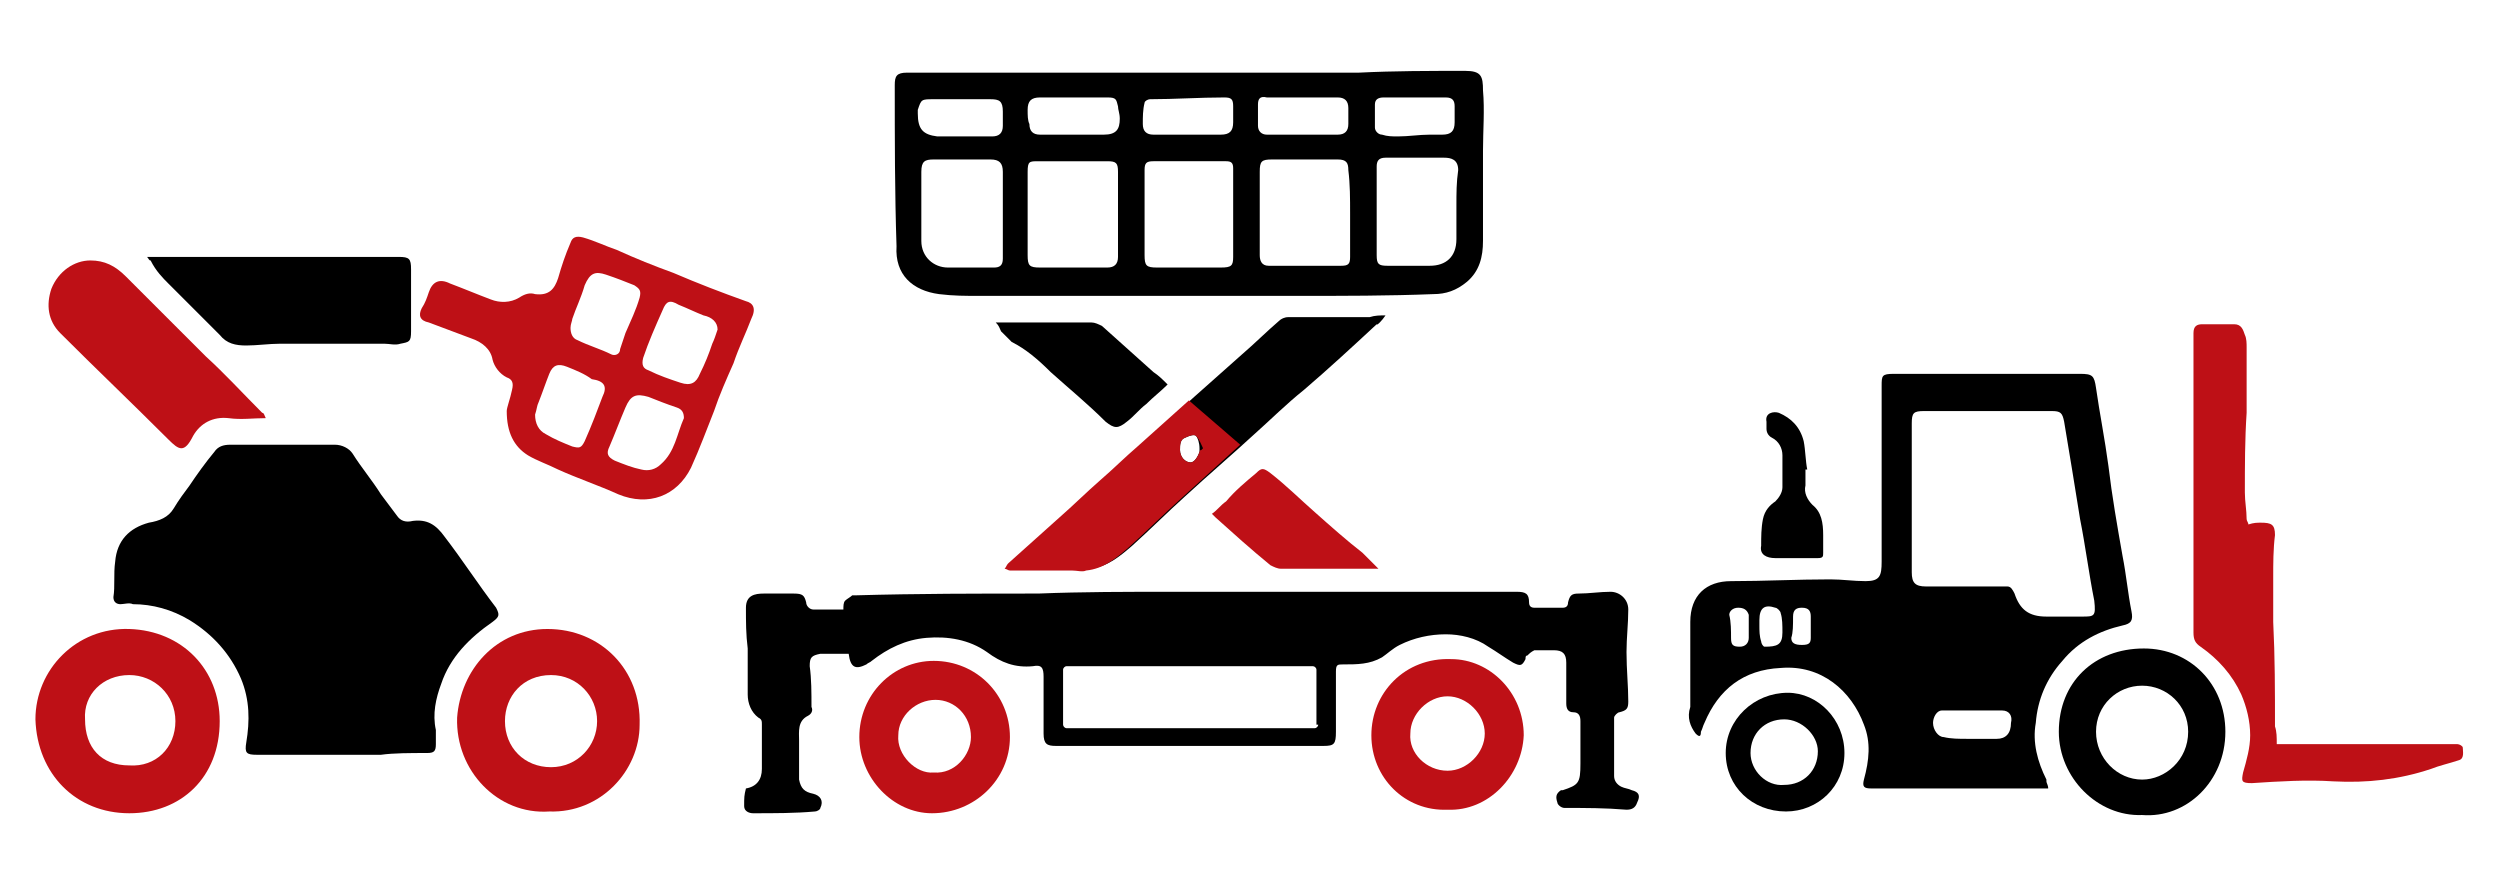 <?xml version="1.0" encoding="utf-8"?>
<!-- Generator: Adobe Illustrator 27.5.0, SVG Export Plug-In . SVG Version: 6.00 Build 0)  -->
<svg version="1.1" id="Capa_1" xmlns="http://www.w3.org/2000/svg" xmlns:xlink="http://www.w3.org/1999/xlink" x="0px" y="0px"
	 viewBox="0 0 141.1 50" style="enable-background:new 0 0 141.1 50;" xml:space="preserve">
<style type="text/css">
	.st0{fill:#BE1016;}
</style>
<g>
	<g>
		<path d="M24.1,42.5c0.4,0,0.5-0.1,0.5-0.5c0-0.3,0-0.6,0-0.8c-0.2-0.9,0-1.8,0.3-2.6c0.5-1.5,1.6-2.6,2.9-3.5
			c0.4-0.3,0.4-0.4,0.2-0.8c-1-1.3-1.9-2.7-2.9-4c-0.5-0.7-1-1-1.8-0.9c-0.4,0.1-0.7,0-0.9-0.3c-0.3-0.4-0.6-0.8-0.9-1.2
			c-0.5-0.8-1.1-1.5-1.6-2.3c-0.2-0.3-0.6-0.5-1-0.5c-2,0-3.9,0-5.9,0c-0.4,0-0.7,0.1-0.9,0.4c-0.5,0.6-1,1.3-1.4,1.9
			c-0.3,0.4-0.6,0.8-0.9,1.3c-0.3,0.5-0.8,0.7-1.4,0.8c-1.1,0.3-1.8,1-1.9,2.2c-0.1,0.7,0,1.4-0.1,2c0,0.3,0.2,0.4,0.4,0.4
			c0.2,0,0.5-0.1,0.7,0c1.1,0,2.2,0.3,3.2,0.9c1.3,0.8,2.3,1.9,2.9,3.3c0.5,1.2,0.5,2.4,0.3,3.6c-0.1,0.6,0,0.7,0.6,0.7
			c1.6,0,3.2,0,4.8,0c0.7,0,1.5,0,2.2,0C22.2,42.5,23.2,42.5,24.1,42.5z"/>
		<path d="M95.7,41.4c0.2,0.2,0.3,0.2,0.3-0.1c0.1-0.2,0.1-0.3,0.2-0.5c0.8-1.9,2.2-3,4.3-3.1c2.3-0.2,4,1.3,4.7,3.2
			c0.4,1,0.3,2,0,3.1c-0.1,0.4,0,0.5,0.4,0.5c3.2,0,6.4,0,9.6,0c0.1,0,0.2,0,0.4,0c0-0.2-0.1-0.3-0.1-0.4c0,0,0-0.1,0-0.1
			c-0.5-1-0.8-2.1-0.6-3.2c0.1-1.3,0.6-2.5,1.5-3.5c0.9-1.1,2.1-1.7,3.4-2c0.5-0.1,0.6-0.3,0.5-0.8c-0.2-1-0.3-2.1-0.5-3.1
			c-0.3-1.7-0.6-3.4-0.8-5.1c-0.2-1.5-0.5-3-0.7-4.4c-0.1-0.7-0.2-0.8-0.9-0.8c-3.5,0-7,0-10.5,0c-0.7,0-0.7,0.1-0.7,0.7
			c0,3.2,0,6.3,0,9.5c0,0.1,0,0.3,0,0.4c0,0.8-0.1,1.1-0.9,1.1c-0.7,0-1.3-0.1-2-0.1c-1.9,0-3.7,0.1-5.6,0.1c-1.4,0-2.3,0.8-2.3,2.3
			c0,1.6,0,3.2,0,4.8C95.2,40.5,95.4,41,95.7,41.4z M112.7,41.7c-0.6,0-1.1,0-1.7,0c-0.4,0-0.9,0-1.3-0.1c-0.3,0-0.6-0.4-0.6-0.8
			c0-0.3,0.2-0.7,0.5-0.7c1.1,0,2.3,0,3.4,0c0.4,0,0.6,0.3,0.5,0.7C113.5,41.4,113.2,41.7,112.7,41.7z M107.9,23.9
			c0-0.6,0.1-0.7,0.7-0.7c1.2,0,2.4,0,3.6,0c1.2,0,2.4,0,3.6,0c0.5,0,0.6,0.1,0.7,0.6c0.3,1.8,0.6,3.6,0.9,5.5
			c0.3,1.5,0.5,3.1,0.8,4.6c0,0,0,0,0,0c0.1,0.9,0,0.9-0.7,0.9c-0.7,0-1.3,0-2,0c-1,0-1.5-0.4-1.8-1.3c-0.1-0.2-0.2-0.4-0.4-0.4
			c-0.2,0-0.4,0-0.5,0c-1.4,0-2.8,0-4.1,0c-0.6,0-0.8-0.2-0.8-0.8c0-1.8,0-3.6,0-5.4C107.9,25.8,107.9,24.8,107.9,23.9z M101.2,34.8
			c0-0.4,0.2-0.5,0.5-0.5c0.4,0,0.5,0.2,0.5,0.5c0,0.1,0,0.1,0,0.2c0,0.3,0,0.7,0,1c0,0.3-0.1,0.4-0.5,0.4c-0.4,0-0.6-0.1-0.6-0.4
			C101.2,35.7,101.2,35.3,101.2,34.8z M99.3,35.3c0-0.1,0-0.2,0-0.3c0-0.7,0.3-0.9,0.9-0.7c0.1,0,0.3,0.2,0.3,0.3
			c0.1,0.3,0.1,0.7,0.1,1.1c0,0.7-0.3,0.8-1,0.8c-0.1,0-0.2-0.2-0.2-0.3C99.3,35.9,99.3,35.6,99.3,35.3
			C99.3,35.3,99.3,35.3,99.3,35.3z M98.1,34.3c0.3,0,0.5,0.1,0.6,0.4c0,0.2,0,0.5,0,0.7c0,0.2,0,0.4,0,0.6c0,0.3-0.2,0.5-0.5,0.5
			c-0.4,0-0.5-0.1-0.5-0.5s0-0.9-0.1-1.3C97.6,34.5,97.8,34.3,98.1,34.3z"/>
		<path d="M53,16.6c0.8,0.1,1.5,0.1,2.3,0.1c0.6,0,1.1,0,1.7,0c3.5,0,7,0,10.5,0c1.4,0,2.9,0,4.3,0c0.5,0,0.9,0,1.4,0
			c2.6,0,5.2,0,7.7-0.1c0.7,0,1.3-0.2,1.9-0.7c0.7-0.6,0.9-1.4,0.9-2.3c0-1.7,0-3.4,0-5.1c0-1.1,0.1-2.3,0-3.4c0-0.8-0.1-1.1-1-1.1
			c-2,0-4,0-6,0.1c-3.8,0-7.6,0-11.3,0c-4.7,0-9.5,0-14.2,0c-0.6,0-0.7,0.2-0.7,0.7c0,3,0,6.1,0.1,9.1C50.5,15.5,51.5,16.4,53,16.6z
			 M82.2,11.6c0,0.6,0,1.2,0,1.9c0,1-0.6,1.5-1.5,1.5c-0.8,0-1.6,0-2.4,0c-0.5,0-0.6-0.1-0.6-0.6c0-1.7,0-3.3,0-5
			c0-0.3,0.1-0.5,0.5-0.5c0.9,0,1.8,0,2.7,0c0.2,0,0.4,0,0.6,0c0.4,0,0.8,0.1,0.8,0.7C82.2,10.3,82.2,10.9,82.2,11.6z M77.6,5.9
			c0-0.3,0.2-0.4,0.5-0.4c0.6,0,1.2,0,1.8,0s1.2,0,1.7,0c0.4,0,0.5,0.2,0.5,0.5c0,0.3,0,0.6,0,0.9c0,0.5-0.2,0.7-0.7,0.7
			c-0.3,0-0.5,0-0.7,0c-0.6,0-1.2,0.1-1.8,0.1c-0.3,0-0.6,0-0.9-0.1c-0.2,0-0.4-0.2-0.4-0.4C77.6,6.7,77.6,6.3,77.6,5.9z M76.2,12.1
			c0,0.8,0,1.6,0,2.4c0,0.4-0.1,0.5-0.5,0.5c-1.1,0-2.3,0-3.4,0c-0.2,0-0.4,0-0.7,0c-0.4,0-0.5-0.3-0.5-0.6c0-0.7,0-1.3,0-2
			c0-0.9,0-1.8,0-2.7c0-0.6,0.1-0.7,0.7-0.7c0.8,0,1.6,0,2.4,0C74.6,9,75.1,9,75.5,9c0.5,0,0.6,0.2,0.6,0.6
			C76.2,10.4,76.2,11.2,76.2,12.1z M71,5.9c0-0.3,0.1-0.5,0.5-0.4c0.7,0,1.4,0,2,0c0.7,0,1.3,0,2,0c0.4,0,0.6,0.2,0.6,0.6
			c0,0.3,0,0.6,0,0.9c0,0.4-0.2,0.6-0.6,0.6c-1.3,0-2.7,0-4,0c-0.3,0-0.5-0.2-0.5-0.5C71,6.7,71,6.3,71,5.9z M68.9,15.1
			c-1.2,0-2.4,0-3.6,0c-0.6,0-0.7-0.1-0.7-0.7c0-0.8,0-1.6,0-2.4c0-0.8,0-1.6,0-2.4c0-0.4,0.1-0.5,0.5-0.5c1.4,0,2.7,0,4.1,0
			c0.3,0,0.4,0.1,0.4,0.4c0,0,0,0,0,0.1c0,1.6,0,3.3,0,4.9C69.6,15,69.5,15.1,68.9,15.1z M64.6,5.8c0-0.1,0.2-0.2,0.3-0.2
			c1.4,0,2.8-0.1,4.2-0.1c0.4,0,0.5,0.1,0.5,0.5c0,0.3,0,0.6,0,0.9c0,0.5-0.2,0.7-0.7,0.7c-0.6,0-1.1,0-1.7,0c0,0,0,0,0,0
			c-0.7,0-1.4,0-2.1,0c-0.4,0-0.6-0.2-0.6-0.6C64.5,6.6,64.5,6.2,64.6,5.8z M63.1,12.1c0,0.8,0,1.6,0,2.4c0,0.4-0.2,0.6-0.6,0.6
			c-1.3,0-2.5,0-3.8,0c-0.6,0-0.7-0.1-0.7-0.7c0-1.6,0-3.1,0-4.7c0-0.6,0.1-0.6,0.6-0.6c1.3,0,2.6,0,3.9,0c0.5,0,0.6,0.1,0.6,0.6
			C63.1,10.5,63.1,11.3,63.1,12.1L63.1,12.1z M58,6.2c0-0.5,0.2-0.7,0.7-0.7c0.6,0,1.3,0,1.9,0c0.6,0,1.2,0,1.9,0
			c0.5,0,0.5,0.1,0.6,0.5c0,0.2,0.1,0.4,0.1,0.7c0,0.6-0.2,0.9-0.9,0.9c-1,0-1.9,0-2.9,0c-0.2,0-0.5,0-0.7,0c-0.4,0-0.6-0.2-0.6-0.6
			C58,6.8,58,6.5,58,6.2z M56.6,14.6c0,0.4-0.2,0.5-0.5,0.5c-0.9,0-1.7,0-2.6,0c-0.8,0-1.5-0.6-1.5-1.5c0-1.3,0-2.6,0-3.9
			c0-0.6,0.2-0.7,0.7-0.7c0.7,0,1.3,0,2,0c0.4,0,0.8,0,1.2,0c0.5,0,0.7,0.2,0.7,0.7c0,0.8,0,1.6,0,2.4C56.6,13,56.6,13.8,56.6,14.6z
			 M51.8,6.4c0-0.1,0-0.1,0-0.2C52,5.6,52,5.6,52.7,5.6c1.1,0,2.1,0,3.2,0c0.5,0,0.7,0.1,0.7,0.7c0,0.3,0,0.5,0,0.8
			c0,0.4-0.2,0.6-0.6,0.6c-0.6,0-1.1,0-1.7,0c0,0,0,0,0,0c-0.5,0-0.9,0-1.4,0C52.1,7.6,51.8,7.3,51.8,6.4z"/>
		<path class="st0" d="M42.1,17c-1.4-0.5-2.7-1-4.1-1.6c-1.1-0.4-2.1-0.8-3.2-1.3c-0.6-0.2-1.2-0.5-1.9-0.7c-0.4-0.1-0.6,0-0.7,0.3
			c-0.3,0.7-0.5,1.3-0.7,2c-0.2,0.6-0.5,1-1.3,0.9c-0.3-0.1-0.6,0-0.9,0.2c-0.5,0.3-1.1,0.3-1.6,0.1c-0.8-0.3-1.5-0.6-2.3-0.9
			c-0.6-0.3-1-0.1-1.2,0.5c-0.1,0.3-0.2,0.6-0.4,0.9c-0.2,0.4-0.1,0.7,0.4,0.8c0.8,0.3,1.6,0.6,2.4,0.9c0.6,0.2,1.1,0.6,1.2,1.2
			c0.1,0.4,0.4,0.8,0.8,1c0.3,0.1,0.4,0.3,0.3,0.7c-0.1,0.5-0.3,1-0.3,1.2c0,1.2,0.4,2,1.2,2.5c0.5,0.3,1.1,0.5,1.7,0.8
			c1.1,0.5,2.3,0.9,3.4,1.4c1.7,0.7,3.3,0.1,4.1-1.5c0.5-1.1,0.9-2.2,1.3-3.2c0.3-0.9,0.7-1.8,1.1-2.7c0.3-0.9,0.7-1.7,1-2.5
			C42.7,17.4,42.5,17.1,42.1,17z M32.3,18c0.2-0.6,0.5-1.2,0.7-1.9c0.3-0.7,0.6-0.8,1.2-0.6c0.6,0.2,1.1,0.4,1.6,0.6
			c0.3,0.2,0.4,0.3,0.3,0.7c-0.2,0.7-0.5,1.3-0.8,2c-0.1,0.3-0.2,0.6-0.3,0.9C35,20,34.7,20.1,34.5,20c-0.6-0.3-1.3-0.5-1.9-0.8
			c-0.3-0.1-0.4-0.4-0.4-0.7C32.2,18.3,32.3,18.1,32.3,18z M34,22.4c-0.3,0.8-0.6,1.6-1,2.5c-0.2,0.4-0.3,0.4-0.7,0.3
			c-0.5-0.2-1-0.4-1.5-0.7c-0.4-0.2-0.6-0.6-0.6-1.1c0.1-0.3,0.1-0.5,0.2-0.7c0.2-0.5,0.4-1.1,0.6-1.6c0.2-0.5,0.5-0.6,1-0.4
			c0.5,0.2,1,0.4,1.4,0.7C34.1,21.5,34.3,21.8,34,22.4z M37.3,26.2c-0.3,0.3-0.7,0.4-1.1,0.3c-0.5-0.1-1-0.3-1.5-0.5
			c-0.4-0.2-0.5-0.4-0.3-0.8c0.3-0.7,0.6-1.5,0.9-2.2c0.3-0.7,0.6-0.8,1.3-0.6c0.5,0.2,1,0.4,1.6,0.6c0.3,0.1,0.4,0.3,0.4,0.6
			C38.2,24.5,38.1,25.5,37.3,26.2z M40.5,18.6c-0.1,0.3-0.2,0.6-0.3,0.8c-0.2,0.6-0.4,1.1-0.7,1.7c-0.2,0.5-0.5,0.7-1.1,0.5
			c-0.6-0.2-1.2-0.4-1.8-0.7c-0.3-0.1-0.4-0.3-0.3-0.7c0.3-0.9,0.7-1.8,1.1-2.7c0.2-0.5,0.4-0.6,0.9-0.3c0.5,0.2,0.9,0.4,1.4,0.6
			C40.2,17.9,40.5,18.2,40.5,18.6z"/>
		<path class="st0" d="M131.7,44.1c1.9,0.1,3.7-0.1,5.5-0.7c0.5-0.2,1-0.3,1.6-0.5c0.3-0.1,0.2-0.5,0.2-0.7c0-0.1-0.2-0.2-0.3-0.2
			c-0.4,0-0.8,0-1.1,0c-2.9,0-5.8,0-8.7,0c-0.1,0-0.3,0-0.4,0c0-0.4,0-0.7-0.1-1c0-2,0-3.9-0.1-5.9c0-0.8,0-1.7,0-2.5
			c0-0.8,0-1.6,0.1-2.4c0-0.6-0.2-0.7-0.8-0.7c-0.2,0-0.4,0-0.7,0.1c0-0.1-0.1-0.2-0.1-0.3c0-0.5-0.1-1-0.1-1.5c0-1.5,0-3,0.1-4.5
			c0-1.2,0-2.5,0-3.7c0-0.2,0-0.5-0.1-0.7c-0.1-0.3-0.2-0.6-0.6-0.6c-0.6,0-1.2,0-1.8,0c-0.3,0-0.5,0.1-0.5,0.5c0,0.4,0,0.7,0,1.1
			c0,5.3,0,10.5,0,15.8c0,0.4,0.1,0.6,0.4,0.8c1,0.7,1.8,1.6,2.3,2.7c0.3,0.7,0.5,1.5,0.5,2.3c0,0.7-0.2,1.4-0.4,2.1
			c-0.1,0.5-0.1,0.6,0.5,0.6C128.6,44.1,130.2,44,131.7,44.1z"/>
		<path d="M78.2,17.8c-0.3,0-0.6,0-0.9,0.1c-1.5,0-3,0-4.6,0c-0.2,0-0.4,0.1-0.5,0.2c-0.7,0.6-1.4,1.3-2.1,1.9
			c-0.9,0.8-1.8,1.6-2.7,2.4c-1,0.9-2,1.8-3,2.7c-0.7,0.6-1.4,1.3-2.1,1.9c-0.8,0.7-1.5,1.4-2.3,2.1c-1,0.9-2,1.8-2.9,2.6
			c-0.1,0.1-0.1,0.2-0.2,0.3c0.1,0,0.2,0.1,0.3,0.1c1.2,0,2.4,0,3.5,0c0.3,0,0.6,0.1,0.8,0c1-0.1,1.7-0.7,2.4-1.3c1-0.9,2-1.9,3-2.8
			c1.3-1.2,2.6-2.3,3.9-3.5c0.9-0.8,1.8-1.7,2.8-2.5c1.4-1.2,2.7-2.4,4.1-3.7C77.7,18.4,78,18.1,78.2,17.8
			C78.2,17.9,78.2,17.9,78.2,17.8z M67.7,25.3c0,0.1,0,0.1,0,0.2c-0.1,0.3-0.3,0.6-0.5,0.6c-0.3,0-0.6-0.3-0.6-0.7
			c0-0.3,0-0.6,0.3-0.7c0.2-0.1,0.5-0.2,0.6-0.1C67.6,24.7,67.7,25,67.7,25.3C67.8,25.3,67.7,25.3,67.7,25.3z"/>
		<path class="st0" d="M25.8,40.5c-0.1,3,2.3,5.5,5.2,5.3c2.9,0.1,5.1-2.3,5.1-4.9c0.1-3.1-2.2-5.4-5.2-5.4
			C28,35.5,26,37.8,25.8,40.5z M31.1,38.1c1.5,0,2.6,1.2,2.6,2.6c0,1.4-1.1,2.6-2.6,2.6c-1.5,0-2.6-1.1-2.6-2.6
			C28.5,39.3,29.5,38.1,31.1,38.1z"/>
		<path class="st0" d="M7.3,45.9c2.9,0,5.1-2,5.1-5.2c0-2.9-2.1-5.1-5.1-5.2c-3-0.1-5.3,2.3-5.3,5.1C2.1,43.7,4.3,45.9,7.3,45.9z
			 M7.3,38.1c1.4,0,2.6,1.1,2.6,2.6c0,1.5-1.1,2.6-2.6,2.5c-1.6,0-2.5-1-2.5-2.6C4.7,39.2,5.8,38.1,7.3,38.1z"/>
		<path d="M9.5,16c1,1,1.9,1.9,2.9,2.9c0.4,0.5,0.9,0.6,1.5,0.6c0.6,0,1.3-0.1,1.9-0.1c2,0,4,0,5.9,0c0.3,0,0.6,0.1,0.9,0
			c0.5-0.1,0.6-0.1,0.6-0.7c0-1.2,0-2.3,0-3.5c0-0.6-0.1-0.7-0.7-0.7c-4.6,0-9.2,0-13.8,0c-0.1,0-0.2,0-0.4,0
			c0.1,0.1,0.1,0.2,0.2,0.2C8.8,15.3,9.2,15.7,9.5,16z"/>
		<path class="st0" d="M9.5,24.8c0.6,0.6,0.9,0.8,1.4-0.2c0.4-0.7,1.1-1.1,2-1c0.7,0.1,1.4,0,2.1,0c-0.1-0.2-0.1-0.3-0.2-0.3
			c-1.1-1.1-2.1-2.2-3.2-3.2c-1.5-1.5-3-3-4.5-4.5c-0.6-0.6-1.2-0.9-2-0.9c-0.9,0-1.8,0.6-2.2,1.6c-0.3,0.9-0.2,1.8,0.5,2.5
			C5.4,20.8,7.5,22.8,9.5,24.8z"/>
		<path d="M125.6,41.3c0-2.7-2-4.7-4.6-4.7c-2.8,0-4.8,1.9-4.8,4.7c0,2.6,2.2,4.8,4.7,4.7C123.4,46.2,125.6,44.1,125.6,41.3z
			 M120.9,44c-1.4,0-2.6-1.2-2.6-2.7c0-1.5,1.2-2.6,2.6-2.6c1.4,0,2.6,1.1,2.6,2.6C123.5,42.9,122.2,44,120.9,44z"/>
		<path class="st0" d="M81.9,37.2c-2.6-0.1-4.5,1.9-4.5,4.3c0,2.4,1.9,4.3,4.3,4.2c2.3,0.1,4.2-1.9,4.3-4.2
			C86,39.1,84.1,37.2,81.9,37.2z M81.7,43.5c-1.2,0-2.2-1-2.1-2.1c0-1.1,1-2.1,2.1-2.1c1.1,0,2.1,1,2.1,2.1
			C83.8,42.5,82.8,43.5,81.7,43.5z"/>
		<path class="st0" d="M57,41.6c0-2.4-1.9-4.3-4.3-4.3c-2.3,0-4.2,1.9-4.2,4.3c0,2.3,1.9,4.3,4.1,4.3C55,45.9,57,44,57,41.6z
			 M52.7,43.6c-1,0.1-2.1-1-2-2.1c0-1.1,1-2,2.1-2c1.1,0,2,0.9,2,2.1C54.8,42.6,53.9,43.7,52.7,43.6z"/>
		<path d="M59.3,21c1,0.9,2.1,1.8,3.1,2.8c0.5,0.4,0.7,0.4,1.2,0c0.4-0.3,0.7-0.7,1.1-1c0.4-0.4,0.8-0.7,1.2-1.1
			c-0.3-0.3-0.5-0.5-0.8-0.7c-1-0.9-1.9-1.7-2.9-2.6c-0.2-0.1-0.4-0.2-0.6-0.2c-1.7,0-3.3,0-5,0c-0.1,0-0.2,0-0.4,0
			c0.2,0.2,0.2,0.3,0.3,0.5c0.2,0.2,0.4,0.4,0.6,0.6C57.9,19.7,58.6,20.3,59.3,21z"/>
		<path class="st0" d="M74.2,28.9c-0.8-0.7-1.6-1.5-2.5-2.2c-0.4-0.3-0.5-0.3-0.8,0c-0.6,0.5-1.2,1-1.7,1.6
			c-0.3,0.2-0.5,0.5-0.8,0.7c0.1,0.1,0.2,0.2,0.2,0.2c1,0.9,2,1.8,3.1,2.7c0.2,0.1,0.4,0.2,0.6,0.2c1.7,0,3.5,0,5.2,0
			c0.1,0,0.2,0,0.3,0c-0.3-0.3-0.6-0.6-0.9-0.9C76,30.5,75.1,29.7,74.2,28.9z"/>
		<path d="M104.1,42.5c0-1.9-1.5-3.4-3.2-3.4c-1.9,0-3.5,1.5-3.5,3.4c0,1.9,1.5,3.3,3.4,3.3C102.6,45.8,104.1,44.4,104.1,42.5z
			 M98.8,42.5c0-1.1,0.8-1.9,1.9-1.9c1,0,1.9,0.9,1.9,1.8c0,1.1-0.8,1.9-1.9,1.9C99.7,44.4,98.8,43.5,98.8,42.5z"/>
		<path d="M100.2,31.5c0.8,0,1.6,0,2.4,0c0.3,0,0.3-0.1,0.3-0.3c0-0.3,0-0.7,0-1c0-0.7-0.1-1.3-0.6-1.7c-0.3-0.3-0.5-0.7-0.4-1.1
			c0-0.3,0-0.6,0-0.9c0,0,0,0,0.1,0c-0.1-0.5-0.1-1.1-0.2-1.6c-0.2-0.8-0.7-1.3-1.4-1.6c-0.3-0.1-0.8,0-0.7,0.5c0,0.1,0,0.3,0,0.4
			c0,0.2,0.1,0.4,0.3,0.5c0.4,0.2,0.6,0.6,0.6,1c0,0.6,0,1.2,0,1.8c0,0.3-0.2,0.6-0.4,0.8c-0.3,0.2-0.6,0.5-0.7,1
			c-0.1,0.5-0.1,1-0.1,1.5C99.3,31.3,99.7,31.5,100.2,31.5z"/>
		<path d="M92.1,44.6c-0.2-0.1-0.4-0.1-0.6-0.2c-0.2-0.1-0.4-0.3-0.4-0.6c0-1.1,0-2.2,0-3.3c0-0.1,0.2-0.3,0.3-0.3
			c0.4-0.1,0.5-0.2,0.5-0.6c0-0.9-0.1-1.8-0.1-2.8c0-0.8,0.1-1.6,0.1-2.4c0-0.6-0.5-1-1-1c-0.6,0-1.2,0.1-1.8,0.1
			c-0.4,0-0.5,0.1-0.6,0.5c0,0.2-0.1,0.3-0.3,0.3c-0.5,0-1,0-1.6,0c-0.2,0-0.3-0.1-0.3-0.3c0-0.5-0.2-0.6-0.7-0.6
			c-0.1,0-0.2,0-0.4,0c-4.4,0-8.8,0-13.2,0c-2,0-4,0-5.9,0c-2.5,0-5,0-7.5,0.1c-3.4,0-6.8,0-10.3,0.1c-0.1,0-0.2,0-0.2,0
			c-0.1,0.1-0.3,0.2-0.4,0.3c-0.1,0.1-0.1,0.3-0.1,0.5c-0.6,0-1.1,0-1.7,0c-0.2,0-0.4-0.2-0.4-0.4c-0.1-0.4-0.2-0.5-0.7-0.5
			c-0.5,0-1.1,0-1.7,0c-0.5,0-1,0.1-1,0.8c0,0.8,0,1.5,0.1,2.3c0,0.9,0,1.7,0,2.6c0,0.5,0.2,1,0.6,1.3c0.2,0.1,0.2,0.2,0.2,0.4
			c0,0.9,0,1.7,0,2.5c0,0.6-0.3,1-0.9,1.1C42,44.9,42,45,42,45.5c0,0.3,0.3,0.4,0.5,0.4c1.2,0,2.4,0,3.5-0.1c0.1,0,0.3-0.1,0.3-0.2
			c0.2-0.4,0-0.7-0.4-0.8c-0.5-0.1-0.7-0.3-0.8-0.8c0-0.4,0-0.8,0-1.1c0-0.4,0-0.8,0-1.1c0-0.5-0.1-1.1,0.5-1.4
			c0.2-0.1,0.3-0.3,0.2-0.5c0-0.8,0-1.6-0.1-2.3c0-0.5,0.1-0.6,0.6-0.7c0.5,0,1.1,0,1.6,0c0.1,0.8,0.4,0.9,1,0.6
			c0.1-0.1,0.2-0.1,0.3-0.2c0.9-0.7,1.9-1.2,3.1-1.3c1.2-0.1,2.4,0.1,3.4,0.8c0.8,0.6,1.6,0.9,2.6,0.8c0.5-0.1,0.6,0.1,0.6,0.6
			c0,1.1,0,2.2,0,3.2c0,0.6,0.2,0.7,0.7,0.7c2,0,4,0,6,0c3,0,6.1,0,9.1,0c0.6,0,0.7-0.1,0.7-0.8c0-1.1,0-2.3,0-3.4
			c0-0.4,0.1-0.4,0.4-0.4c0.8,0,1.5,0,2.2-0.4c0.3-0.2,0.6-0.5,1-0.7c0.8-0.4,1.7-0.6,2.6-0.6c0.8,0,1.7,0.2,2.4,0.7
			c0.5,0.3,0.9,0.6,1.4,0.9c0.4,0.2,0.5,0.2,0.7-0.2c0-0.1,0-0.2,0.1-0.2c0.1-0.1,0.2-0.2,0.4-0.3c0.4,0,0.8,0,1.1,0
			c0.5,0,0.7,0.2,0.7,0.7c0,0.8,0,1.6,0,2.3c0,0.3,0.1,0.5,0.4,0.5c0.3,0,0.4,0.2,0.4,0.5c0,0.8,0,1.6,0,2.4c0,1.1-0.1,1.2-1,1.5
			c0,0-0.1,0-0.1,0c-0.3,0.2-0.3,0.4-0.2,0.7c0,0.1,0.2,0.3,0.4,0.3c1.2,0,2.3,0,3.5,0.1c0.3,0,0.5-0.1,0.6-0.4
			C92.6,44.9,92.5,44.7,92.1,44.6z M74.4,40.9c0,0.1-0.1,0.2-0.2,0.2H60.2c-0.1,0-0.2-0.1-0.2-0.2v-3.1c0-0.1,0.1-0.2,0.2-0.2h13.9
			c0.1,0,0.2,0.1,0.2,0.2V40.9L74.4,40.9z"/>
	</g>
	<g>
		<path class="st0" d="M67.1,22.6c-1,0.9-1.9,1.7-2.9,2.6c-0.7,0.6-1.4,1.3-2.1,1.9c-0.8,0.7-1.5,1.4-2.3,2.1c-1,0.9-2,1.8-2.9,2.6
			c-0.1,0.1-0.1,0.2-0.2,0.3c0.1,0,0.2,0.1,0.3,0.1c1.2,0,2.4,0,3.5,0c0.3,0,0.6,0.1,0.8,0c1-0.1,1.7-0.7,2.4-1.3c1-0.9,2-1.9,3-2.8
			c1.1-1,2.2-2,3.3-3L67.1,22.6z M67.7,25.5c-0.1,0.3-0.3,0.6-0.5,0.6c-0.3,0-0.6-0.3-0.6-0.7c0-0.3,0-0.6,0.3-0.7
			c0.2-0.1,0.5-0.2,0.6-0.1c0.2,0.2,0.3,0.5,0.4,0.7c0,0,0,0-0.1,0.1C67.7,25.4,67.7,25.5,67.7,25.5z"/>
	</g>
</g>
</svg>
